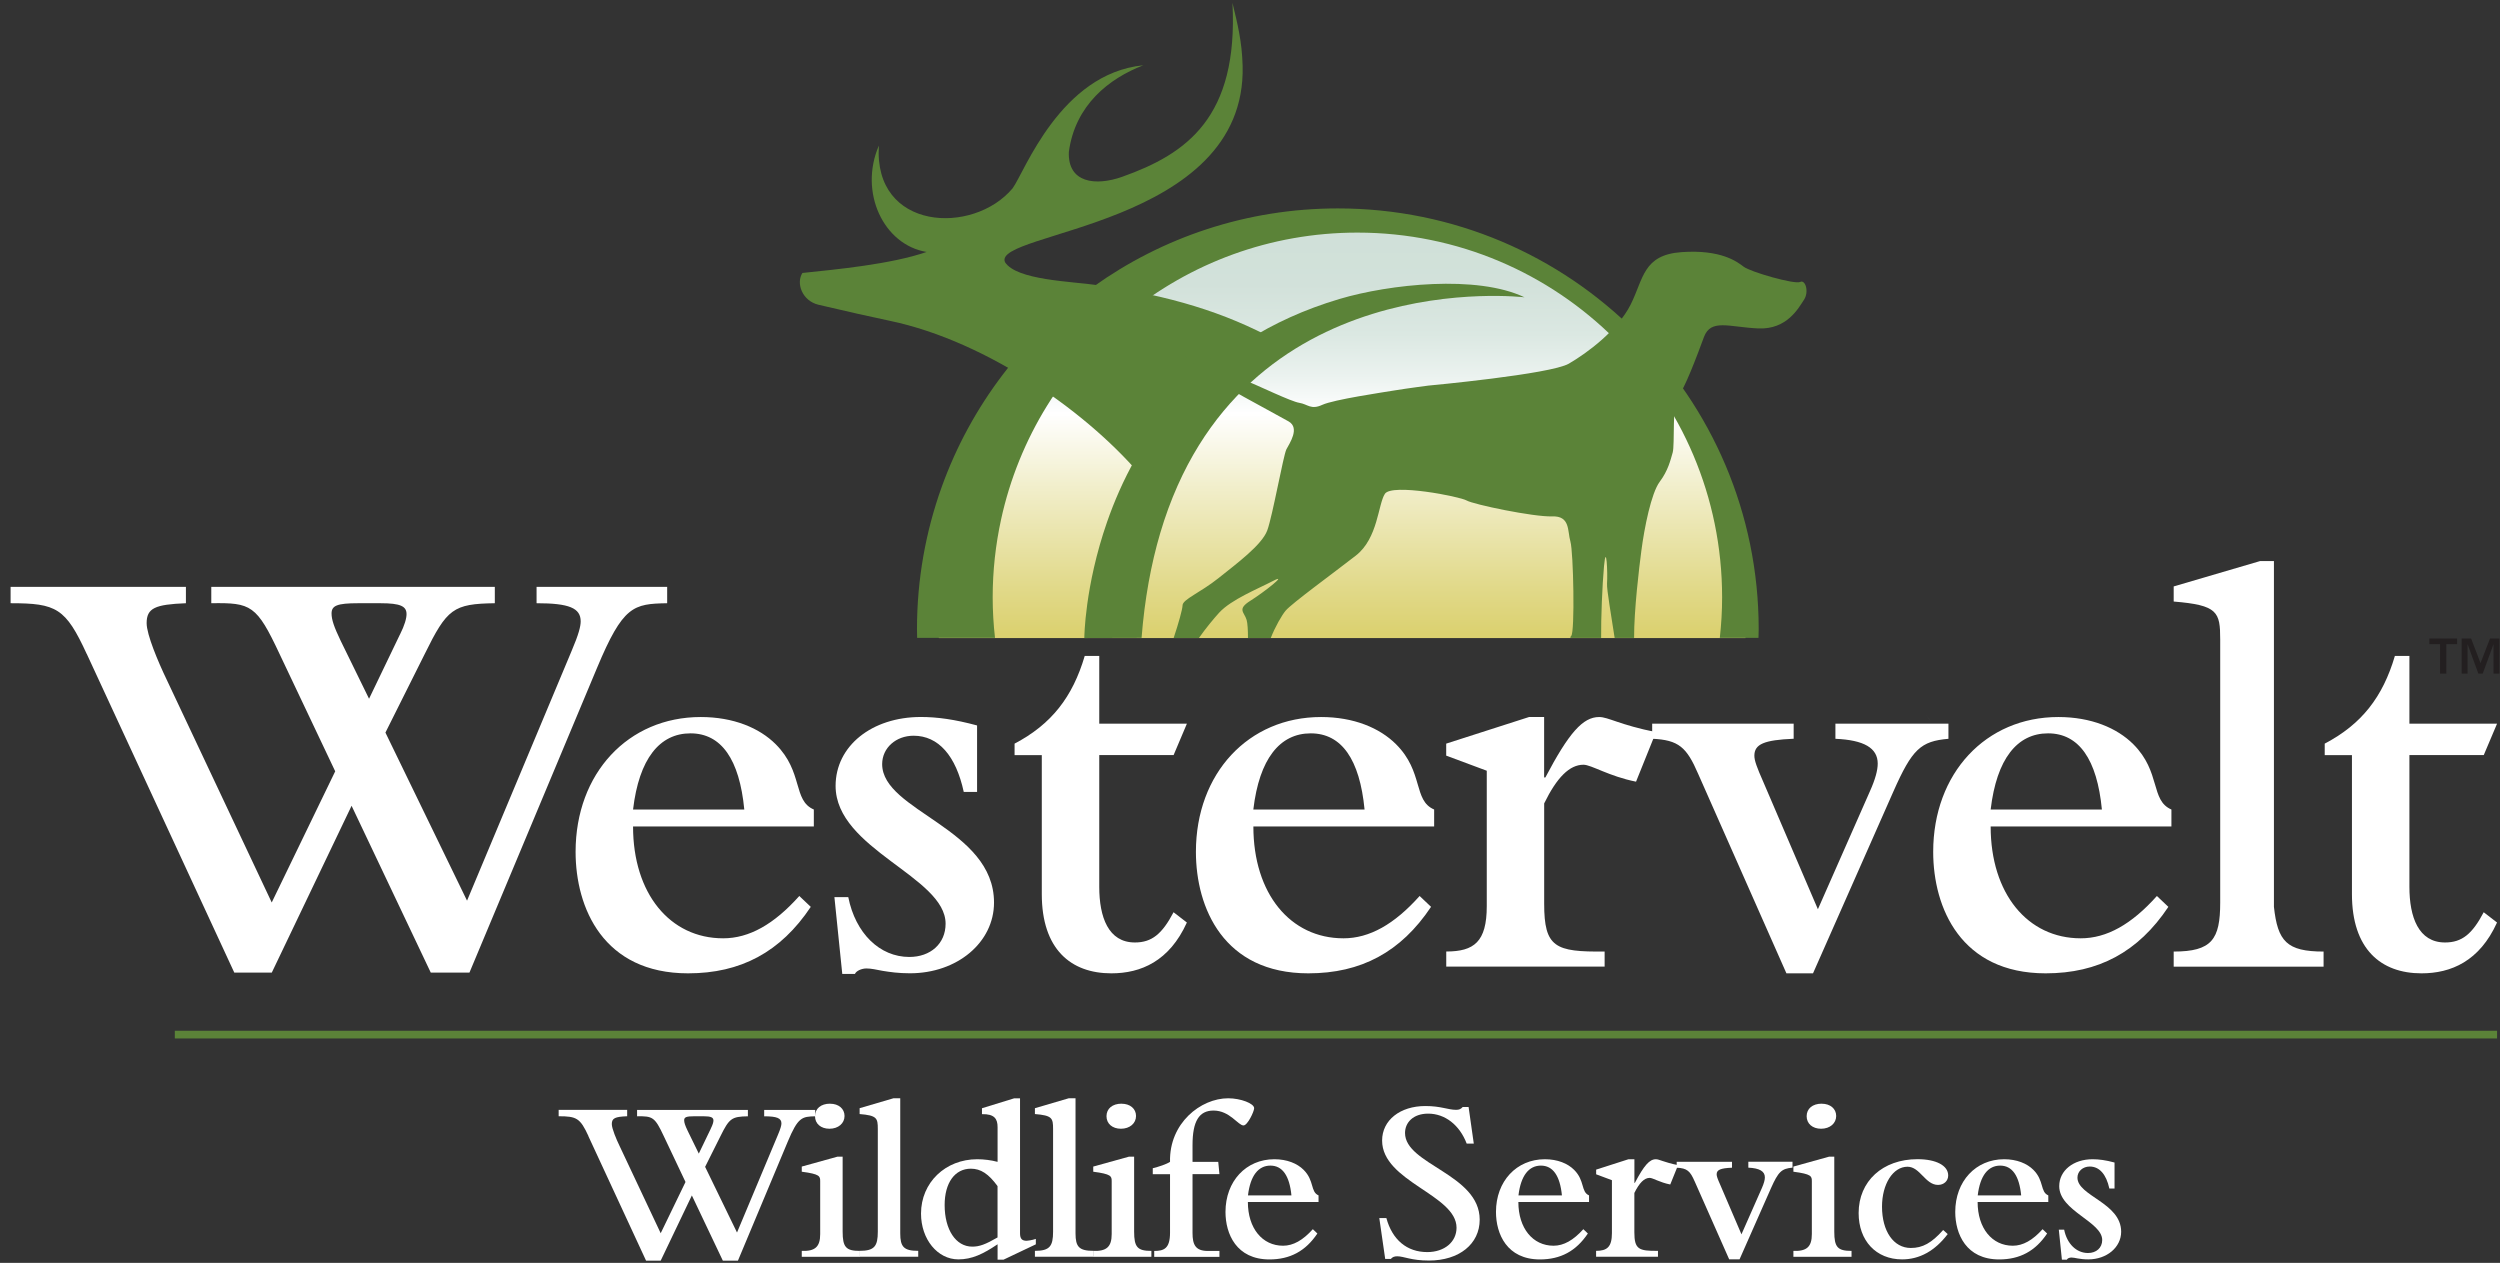 <svg width="194" height="98" viewBox="0 0 194 98" fill="none" xmlns="http://www.w3.org/2000/svg">
<rect x="0" y="0" width="194" height="98" fill="#333333" stroke="none"/>
<path d="M135.451 49.512C135.129 31.627 121.245 17.233 104.149 17.233C87.052 17.233 73.168 31.627 72.846 49.512H135.447H135.451Z" fill="url(#paint0_linear_4501_3748)"/>
<path d="M150.988 57.116C151.084 57.196 151.184 57.271 151.287 57.343C151.188 57.271 151.088 57.196 150.988 57.116Z" fill="white"/>
<path d="M149.43 55.45C149.601 55.677 149.78 55.904 149.976 56.127C149.784 55.904 149.601 55.677 149.43 55.45Z" fill="white"/>
<path d="M150.625 56.801C150.725 56.892 150.828 56.984 150.932 57.068C150.828 56.98 150.725 56.892 150.625 56.801Z" fill="white"/>
<path d="M151.727 57.63C151.842 57.697 151.958 57.761 152.077 57.817C151.958 57.761 151.842 57.693 151.727 57.63Z" fill="white"/>
<path d="M150.59 56.769C150.494 56.678 150.398 56.586 150.303 56.486C150.394 56.582 150.49 56.678 150.59 56.769Z" fill="white"/>
<path d="M151.65 57.582C151.674 57.598 151.702 57.614 151.726 57.626C151.702 57.61 151.674 57.594 151.65 57.582Z" fill="white"/>
<path d="M150.303 56.486C150.303 56.486 150.291 56.474 150.283 56.466C150.291 56.474 150.295 56.478 150.303 56.486Z" fill="white"/>
<path d="M151.283 57.343C151.283 57.343 151.307 57.358 151.315 57.366C151.303 57.358 151.291 57.35 151.283 57.343Z" fill="white"/>
<path d="M150.59 56.769C150.59 56.769 150.613 56.789 150.625 56.8C150.613 56.789 150.602 56.781 150.59 56.769Z" fill="white"/>
<path d="M149.977 56.127C149.977 56.127 149.988 56.143 149.996 56.147C149.988 56.139 149.984 56.131 149.977 56.127Z" fill="white"/>
<path d="M150.932 57.068C150.932 57.068 150.967 57.099 150.986 57.111C150.967 57.095 150.951 57.08 150.932 57.068Z" fill="white"/>
<path d="M88.846 45.806C88.878 45.846 88.906 45.89 88.929 45.93C88.906 45.886 88.878 45.846 88.846 45.806ZM88.933 45.942C88.957 45.986 88.973 46.029 88.985 46.073C88.973 46.025 88.957 45.981 88.933 45.942ZM88.989 46.089C88.997 46.129 89.001 46.169 89.001 46.213C89.001 46.169 89.001 46.129 88.989 46.089ZM89.065 48.117C89.073 48.09 89.077 48.062 89.073 48.038C89.073 48.066 89.073 48.09 89.065 48.117Z" fill="#5B8338"/>
<path d="M103.948 23.199C92.986 26.459 88.096 34.221 85.912 40.494C84.159 45.531 84.143 49.512 84.143 49.512L88.586 49.5C88.825 46.456 89.327 43.766 90.032 41.375C96.229 20.417 118.303 23.071 118.303 23.071C114.617 21.31 107.826 22.047 103.948 23.199Z" fill="#5B8338"/>
<path d="M77.212 49.496C77.096 48.464 77.032 47.412 77.032 46.348C77.032 44.283 77.259 42.275 77.678 40.338C80.436 27.598 91.765 18.05 105.334 18.05C120.964 18.05 133.636 30.718 133.636 46.352C133.636 47.416 133.573 48.464 133.457 49.5H136.458C136.462 49.277 136.474 49.054 136.474 48.83C136.474 30.794 121.852 16.173 103.816 16.173C89.649 16.173 77.594 25.195 73.071 37.804C71.836 41.247 71.158 44.957 71.158 48.826C71.158 49.05 71.166 49.273 71.17 49.496H77.212Z" fill="#5B8338"/>
<path d="M6.732 50.752C5.09 47.185 4.385 46.81 0.822 46.81V45.543H14.427V46.81C12.036 46.906 11.379 47.185 11.379 48.357C11.379 49.249 12.271 51.358 12.925 52.72L21.086 70.032L26.012 59.854L21.696 50.752C19.915 46.95 19.492 46.763 16.396 46.81V45.543H38.398V46.81C35.162 46.858 34.691 47.233 32.958 50.752L29.909 56.849L36.242 69.892L44.355 50.517C44.917 49.202 45.061 48.592 45.061 48.217C45.061 47.185 44.168 46.81 41.638 46.81V45.543H51.772V46.81C49.145 46.858 48.348 46.998 46.328 51.832L36.429 75.475H33.428L27.283 62.528L21.09 75.475H18.181L6.736 50.752H6.732ZM31.033 49.249C31.408 48.5 31.547 47.982 31.547 47.655C31.547 47.046 31.077 46.81 29.531 46.81H27.793C26.151 46.81 25.729 46.998 25.729 47.608C25.729 48.078 25.916 48.64 26.434 49.72L28.638 54.223L31.029 49.249H31.033Z" fill="white"/>
<path d="M62.918 70.37C60.571 73.889 57.474 75.531 53.393 75.531C46.826 75.531 44.666 70.466 44.666 66.102C44.666 60.005 48.747 55.641 54.378 55.641C56.912 55.641 58.929 56.486 60.196 57.753C62.352 59.909 61.511 62.117 63.153 62.818V64.133H49.125C49.125 69.342 51.987 72.813 56.115 72.813C58.132 72.813 60.056 71.733 62.025 69.529L62.918 70.374V70.37ZM57.757 62.818C57.382 58.925 55.976 56.908 53.581 56.908C51.186 56.908 49.592 58.877 49.125 62.818H57.757Z" fill="white"/>
<path d="M64.746 69.617H65.826C66.388 72.431 68.265 74.26 70.564 74.26C72.206 74.26 73.378 73.228 73.378 71.681C73.378 68.023 64.842 65.911 64.842 60.985C64.842 57.889 67.655 55.638 71.457 55.638C72.724 55.638 74.083 55.825 75.821 56.295V61.456H74.788C74.179 58.642 72.82 57.092 70.895 57.092C69.536 57.092 68.456 58.029 68.456 59.296C68.456 62.954 77.136 64.269 77.136 70.04C77.136 73.136 74.274 75.527 70.616 75.527C69.724 75.527 69.07 75.431 68.504 75.34C67.99 75.244 67.611 75.152 67.237 75.152C66.862 75.152 66.44 75.34 66.344 75.575H65.36L64.75 69.617H64.746Z" fill="white"/>
<path d="M92.1 71.59C90.742 74.59 88.534 75.531 86.238 75.531C83.094 75.531 80.843 73.654 80.843 69.386V58.598H78.731V57.706C81.592 56.203 83.234 54.095 84.174 50.903H85.302V56.155H92.104L91.072 58.594H85.302V68.82C85.302 71.167 86.007 73.136 88.067 73.136C89.383 73.136 90.18 72.478 91.068 70.789L92.1 71.586V71.59Z" fill="white"/>
<path d="M111.05 70.37C108.703 73.889 105.611 75.531 101.526 75.531C94.959 75.531 92.803 70.466 92.803 66.102C92.803 60.005 96.883 55.641 102.514 55.641C105.049 55.641 107.065 56.486 108.333 57.753C110.493 59.909 109.648 62.117 111.29 62.818V64.133H97.262C97.262 69.342 100.123 72.813 104.252 72.813C106.268 72.813 108.193 71.733 110.162 69.529L111.054 70.374L111.05 70.37ZM105.89 62.818C105.515 58.925 104.108 56.908 101.713 56.908C99.318 56.908 97.724 58.877 97.258 62.818H105.89Z" fill="white"/>
<path d="M112.225 58.642V57.705L118.653 55.641H119.824V60.332H119.92C121.749 56.861 122.829 55.641 124.096 55.641C124.802 55.641 125.69 56.251 128.504 56.813L126.957 60.658C124.845 60.236 123.486 59.343 122.877 59.343C121.797 59.343 120.812 60.328 119.828 62.344V70.131C119.828 73.51 120.673 73.885 124.519 73.837V75.009H112.229V73.837C114.385 73.837 115.373 73.088 115.373 70.318V59.809L112.229 58.638L112.225 58.642Z" fill="white"/>
<path d="M131.776 60.049C130.883 57.984 130.273 57.422 128.209 57.327V56.155H139.188V57.327C136.888 57.422 136.139 57.749 136.139 58.642C136.139 59.017 136.327 59.535 136.845 60.706L141.069 70.557L145.102 61.412C145.524 60.475 145.711 59.77 145.711 59.256C145.711 58.036 144.632 57.426 142.428 57.331V56.159H151.199V57.331C149.043 57.518 148.385 58.128 146.931 61.412L140.69 75.531H138.626L131.776 60.049Z" fill="white"/>
<path d="M168.267 70.37C165.92 73.889 162.824 75.531 158.743 75.531C152.176 75.531 150.016 70.466 150.016 66.102C150.016 60.005 154.096 55.641 159.727 55.641C162.262 55.641 164.278 56.486 165.546 57.753C167.701 59.909 166.861 62.117 168.502 62.818V64.133H154.475C154.475 69.342 157.336 72.813 161.465 72.813C163.481 72.813 165.406 71.733 167.375 69.529L168.267 70.374V70.37ZM163.107 62.818C162.732 58.925 161.325 56.908 158.93 56.908C156.535 56.908 154.941 58.877 154.475 62.818H163.107Z" fill="white"/>
<path d="M168.678 45.507L175.385 43.538H176.457V70.37C176.748 73.044 177.449 73.841 180.31 73.841V75.013H168.678V73.841C171.635 73.841 172.288 72.904 172.288 70.043V49.636C172.288 47.48 172.101 46.962 168.678 46.679V45.507Z" fill="white"/>
<path d="M193.768 71.59C192.409 74.59 190.202 75.531 187.906 75.531C184.762 75.531 182.511 73.654 182.511 69.386V58.598H180.398V57.706C183.26 56.203 184.902 54.095 185.842 50.903H186.97V56.155H193.772L192.74 58.594H186.97V68.82C186.97 71.167 187.675 73.136 189.735 73.136C191.051 73.136 191.848 72.478 192.736 70.789L193.768 71.586V71.59Z" fill="white"/>
<path d="M193.772 79.986H13.566V80.584H193.772V79.986Z" fill="#5B8338"/>
<path d="M99.01 26.399C95.033 24.235 90.781 22.944 85.158 22.127C83.13 21.832 78.878 21.744 77.989 20.345C76.917 17.97 96.739 17.608 96.428 5.118C96.38 3.19 96.018 1.799 95.639 0.225C96.101 9.111 92.096 11.937 87.087 13.718C85.011 14.455 82.843 14.2 82.943 11.785C83.437 8.143 86.059 6.095 88.717 5.066C82.281 5.712 79.519 13.312 78.583 14.607C75.518 18.277 67.759 17.902 68.202 11.295C66.632 14.918 68.564 19.006 71.908 19.552C69.11 20.513 64.918 20.903 62.268 21.182C61.758 21.971 62.244 23.346 63.515 23.649C65.8 24.186 67.641 24.6 69.039 24.892C76.706 26.498 84.7 32.205 88.848 37.282C91.435 33.014 94.22 28.543 99.002 26.395L99.01 26.399Z" fill="#5B8338"/>
<path d="M45.663 88.16C45.021 86.765 44.746 86.621 43.352 86.621V86.127H48.668V86.621C47.731 86.657 47.476 86.769 47.476 87.227C47.476 87.574 47.823 88.399 48.082 88.933L51.27 95.699L53.195 91.722L51.509 88.164C50.812 86.677 50.648 86.605 49.437 86.625V86.131H58.037V86.625C56.773 86.645 56.59 86.789 55.909 88.164L54.717 90.547L57.192 95.644L60.364 88.072C60.583 87.558 60.639 87.319 60.639 87.175C60.639 86.773 60.292 86.625 59.3 86.625V86.131H63.261V86.625C62.233 86.645 61.922 86.697 61.133 88.586L57.264 97.827H56.092L53.689 92.766L51.27 97.827H50.134L45.659 88.168L45.663 88.16ZM55.159 87.574C55.307 87.279 55.363 87.08 55.363 86.952C55.363 86.713 55.179 86.621 54.574 86.621H53.896C53.255 86.621 53.091 86.693 53.091 86.932C53.091 87.115 53.163 87.335 53.366 87.757L54.227 89.519L55.163 87.574H55.159Z" fill="white"/>
<path d="M62.217 90.526L64.986 89.757H65.389V95.568C65.389 96.779 65.644 97.07 66.728 97.07V97.528H62.217V97.07C63.245 97.106 63.647 96.759 63.647 95.767V91.658C63.647 91.272 63.612 91.108 62.217 90.925V90.522V90.526ZM64.417 85.649C65.078 85.649 65.536 86.035 65.536 86.601C65.536 87.167 65.058 87.59 64.365 87.59C63.703 87.59 63.245 87.203 63.245 86.617C63.245 86.031 63.703 85.645 64.417 85.645V85.649Z" fill="white"/>
<path d="M66.707 85.996L69.329 85.227H69.859V95.711C69.859 96.755 70.134 97.066 71.254 97.066V97.525H66.707V97.066C67.863 97.066 68.118 96.7 68.118 95.58V87.606C68.118 86.761 68.046 86.562 66.707 86.45V85.992V85.996Z" fill="white"/>
<path d="M77.412 96.556C76.293 97.309 75.432 97.728 74.368 97.728C72.754 97.728 71.471 96.169 71.471 94.173C71.471 91.77 73.36 89.957 75.834 89.957C76.348 89.957 76.914 90.028 77.412 90.16V87.466C77.412 86.825 77.173 86.438 76.201 86.458V86L78.696 85.231H79.154V95.699C79.154 96.122 79.301 96.285 79.668 96.285C79.704 96.285 80.07 96.249 80.381 96.138V96.56L77.871 97.752H77.412V96.56V96.556ZM77.412 92.045C76.715 91.093 76.109 90.69 75.34 90.69C74.093 90.69 73.304 91.79 73.304 93.511C73.304 95.416 74.165 96.739 75.448 96.739C75.998 96.739 76.456 96.576 77.409 96.026V92.049L77.412 92.045Z" fill="white"/>
<path d="M80.309 85.996L82.931 85.227H83.461V95.711C83.461 96.755 83.736 97.066 84.856 97.066V97.525H80.309V97.066C81.464 97.066 81.719 96.7 81.719 95.58V87.606C81.719 86.761 81.648 86.562 80.309 86.45V85.992V85.996Z" fill="white"/>
<path d="M84.836 90.526L87.606 89.757H88.008V95.568C88.008 96.779 88.263 97.07 89.347 97.07V97.528H84.836V97.07C85.864 97.106 86.267 96.759 86.267 95.767V91.658C86.267 91.272 86.231 91.108 84.836 90.925V90.522V90.526ZM87.036 85.649C87.697 85.649 88.156 86.035 88.156 86.601C88.156 87.167 87.677 87.59 86.984 87.59C86.322 87.59 85.864 87.203 85.864 86.617C85.864 86.031 86.322 85.645 87.036 85.645V85.649Z" fill="white"/>
<path d="M89.455 90.654C89.913 90.543 90.519 90.343 90.794 90.16C90.722 87.155 93.177 85.227 95.305 85.227C96.278 85.227 97.322 85.629 97.322 85.996C97.322 86.251 96.808 87.335 96.497 87.335C96.074 87.335 95.433 86.179 94.169 86.179C93.05 86.179 92.54 87.004 92.54 88.857V90.16H94.536L94.628 91.112H92.54V95.679C92.54 96.576 92.759 97.074 93.731 97.074H94.628V97.532H89.567V97.074C90.32 97.074 90.794 96.891 90.794 95.663V91.117H89.455V90.658V90.654Z" fill="white"/>
<path d="M102.231 95.715C101.314 97.09 100.103 97.732 98.509 97.732C95.942 97.732 95.098 95.751 95.098 94.046C95.098 91.662 96.692 89.957 98.891 89.957C99.88 89.957 100.669 90.287 101.163 90.782C102.008 91.626 101.677 92.487 102.319 92.762V93.276H96.835C96.835 95.313 97.955 96.668 99.565 96.668C100.354 96.668 101.103 96.245 101.876 95.385L102.223 95.715H102.231ZM100.215 92.762C100.067 91.24 99.517 90.451 98.585 90.451C97.652 90.451 97.026 91.22 96.843 92.762H100.215Z" fill="white"/>
<path d="M107.033 94.523H107.583C108.041 96.209 109.177 97.162 110.755 97.162C112.094 97.162 113.027 96.372 113.027 95.272C113.027 92.706 107.252 91.698 107.252 88.506C107.252 86.928 108.647 85.828 110.608 85.828C111.214 85.828 111.652 85.9 112.019 85.975C112.385 86.047 112.68 86.123 112.991 86.123C113.23 86.123 113.358 86.067 113.505 85.904H113.963L114.366 88.745H113.816C113.266 87.298 112.13 86.418 110.827 86.418C109.655 86.418 109.03 87.115 109.03 87.92C109.03 90.379 114.824 91.108 114.824 94.647C114.824 96.536 113.23 97.819 110.883 97.819C109.508 97.819 108.938 97.488 108.424 97.488C108.205 97.488 108.057 97.544 107.93 97.692H107.491L107.033 94.519V94.523Z" fill="white"/>
<path d="M123.221 95.715C122.305 97.09 121.093 97.732 119.499 97.732C116.933 97.732 116.088 95.751 116.088 94.046C116.088 91.662 117.682 89.957 119.882 89.957C120.87 89.957 121.659 90.287 122.153 90.782C122.998 91.626 122.667 92.487 123.309 92.762V93.276H117.825C117.825 95.313 118.945 96.668 120.555 96.668C121.344 96.668 122.093 96.245 122.867 95.385L123.213 95.715H123.221ZM121.205 92.762C121.057 91.24 120.507 90.451 119.575 90.451C118.642 90.451 118.017 91.22 117.833 92.762H121.205Z" fill="white"/>
<path d="M123.861 91.128V90.762L126.372 89.957H126.83V91.79H126.866C127.579 90.435 128.002 89.957 128.496 89.957C128.771 89.957 129.118 90.196 130.218 90.415L129.612 91.917C128.787 91.754 128.257 91.403 128.018 91.403C127.595 91.403 127.213 91.79 126.826 92.575V95.62C126.826 96.939 127.157 97.086 128.659 97.066V97.525H123.857V97.066C124.702 97.066 125.085 96.771 125.085 95.691V91.583L123.857 91.124L123.861 91.128Z" fill="white"/>
<path d="M131.506 91.678C131.159 90.873 130.92 90.65 130.111 90.614V90.156H134.403V90.614C133.507 90.65 133.212 90.778 133.212 91.128C133.212 91.276 133.283 91.475 133.487 91.933L135.137 95.783L136.715 92.208C136.878 91.841 136.954 91.567 136.954 91.363C136.954 90.885 136.531 90.65 135.671 90.61V90.152H139.098V90.61C138.253 90.682 137.998 90.921 137.428 92.204L134.989 97.724H134.184L131.506 91.674V91.678Z" fill="white"/>
<path d="M139.168 90.526L141.938 89.757H142.34V95.568C142.34 96.779 142.595 97.07 143.679 97.07V97.528H139.168V97.07C140.196 97.106 140.599 96.759 140.599 95.767V91.658C140.599 91.272 140.563 91.108 139.168 90.925V90.522V90.526ZM141.368 85.649C142.029 85.649 142.488 86.035 142.488 86.601C142.488 87.167 142.009 87.59 141.316 87.59C140.654 87.59 140.196 87.203 140.196 86.617C140.196 86.031 140.654 85.645 141.368 85.645V85.649Z" fill="white"/>
<path d="M151.141 95.767C150.152 97.07 148.961 97.728 147.602 97.728C145.585 97.728 144.23 96.281 144.23 94.133C144.23 91.658 146.099 89.953 148.797 89.953C150.244 89.953 151.18 90.447 151.18 91.216C151.18 91.638 150.85 91.949 150.391 91.949C149.403 91.949 148.997 90.538 148.024 90.538C146.889 90.538 146.044 91.893 146.044 93.635C146.044 95.54 146.94 96.843 148.279 96.843C149.196 96.843 149.893 96.456 150.79 95.448L151.137 95.759L151.141 95.767Z" fill="white"/>
<path d="M158.86 95.715C157.943 97.09 156.732 97.732 155.138 97.732C152.571 97.732 151.727 95.751 151.727 94.046C151.727 91.662 153.321 89.957 155.52 89.957C156.509 89.957 157.298 90.287 157.792 90.782C158.637 91.626 158.306 92.487 158.948 92.762V93.276H153.464C153.464 95.313 154.584 96.668 156.194 96.668C156.983 96.668 157.732 96.245 158.505 95.385L158.852 95.715H158.86ZM156.843 92.762C156.696 91.24 156.146 90.451 155.214 90.451C154.281 90.451 153.655 91.22 153.472 92.762H156.843Z" fill="white"/>
<path d="M159.756 95.42H160.178C160.397 96.52 161.131 97.234 162.031 97.234C162.673 97.234 163.131 96.831 163.131 96.225C163.131 94.795 159.796 93.97 159.796 92.045C159.796 90.834 160.896 89.957 162.382 89.957C162.876 89.957 163.41 90.028 164.088 90.212V92.228H163.685C163.446 91.128 162.916 90.523 162.163 90.523C161.633 90.523 161.21 90.889 161.21 91.383C161.21 92.814 164.602 93.328 164.602 95.584C164.602 96.795 163.482 97.728 162.055 97.728C161.709 97.728 161.45 97.692 161.23 97.656C161.027 97.62 160.884 97.584 160.736 97.584C160.589 97.584 160.425 97.656 160.389 97.748H160.003L159.764 95.42H159.756Z" fill="white"/>
<path d="M93.188 28.738C93.898 29.459 99.114 32.189 100.003 32.707C100.891 33.221 100.063 34.409 99.823 34.871C99.588 35.333 98.755 40.024 98.341 41.156C97.927 42.287 95.97 43.73 94.551 44.866C93.129 45.998 91.766 46.516 91.766 46.978C91.766 47.253 91.455 48.373 91.076 49.508H93.037C93.567 48.755 94.181 48.01 94.607 47.544C95.555 46.512 97.628 45.691 98.811 45.069C99.995 44.451 98.102 45.946 97.034 46.615C95.966 47.285 96.56 47.492 96.739 48.11C96.811 48.361 96.843 48.903 96.843 49.508H98.612C98.943 48.656 99.473 47.735 99.764 47.388C100.238 46.822 103.498 44.451 105.215 43.112C106.933 41.773 106.933 39.143 107.467 38.322C108.001 37.497 113.273 38.529 113.807 38.836C114.341 39.147 119.02 40.123 120.442 40.072C121.865 40.02 121.626 41.203 121.865 42.028C122.1 42.853 122.22 49.086 121.925 49.345C121.877 49.385 121.861 49.445 121.857 49.504H124.248C124.232 48.018 124.336 45.4 124.471 43.933C124.651 42.028 124.766 44.499 124.706 45.272C124.67 45.734 125.041 47.787 125.296 49.504H126.806C126.798 47.348 127.201 44.021 127.368 42.75C127.603 40.944 128.137 38.266 128.791 37.39C129.445 36.513 129.62 35.74 129.799 35.122C129.979 34.505 129.739 31.205 130.214 30.743C130.688 30.28 131.696 27.598 132.226 26.156C132.76 24.713 134.183 25.383 136.43 25.486C138.682 25.59 139.571 23.888 139.985 23.271C140.4 22.653 140.105 21.672 139.69 21.88C139.276 22.087 135.841 21.107 135.307 20.696C134.773 20.286 133.529 19.357 130.509 19.564C127.488 19.772 127.548 21.625 126.539 23.633C125.531 25.642 123.164 27.395 121.741 28.22C120.319 29.045 110.842 29.922 110.842 29.922C110.842 29.922 109.244 30.129 108.296 30.284C107.347 30.44 103.498 31.006 102.609 31.416C101.72 31.826 101.485 31.364 100.832 31.261C100.178 31.157 97.751 29.974 96.388 29.408C95.025 28.842 92.774 26.781 92.005 26.108C91.236 25.438 91.351 26.518 91.471 26.933C91.59 27.343 92.479 28.017 93.188 28.738Z" fill="#5B8338"/>
<path d="M189.352 49.986H188.516V49.548H190.672V49.986H189.835V52.274H189.349V49.986H189.352Z" fill="#231F20"/>
<path d="M191.018 49.548H191.759L192.488 51.457L193.225 49.548H193.959V52.274H193.496V50.01H193.488L192.659 52.274H192.321L191.492 50.01H191.484V52.274H191.022V49.548H191.018Z" fill="#231F20"/>
<defs>
<linearGradient id="paint0_linear_4501_3748" x1="104.149" y1="17.233" x2="104.149" y2="49.512" gradientUnits="userSpaceOnUse">
<stop stop-color="#CFE0D8"/>
<stop offset="0.15" stop-color="#D2E1DA"/>
<stop offset="0.27" stop-color="#DBE8E2"/>
<stop offset="0.37" stop-color="#EBF2EF"/>
<stop offset="0.46" stop-color="white"/>
<stop offset="0.64" stop-color="#F1EECA"/>
<stop offset="0.88" stop-color="#E1D989"/>
<stop offset="0.99" stop-color="#DBD170"/>
<stop offset="1" stop-color="#DBD170"/>
</linearGradient>
</defs>
</svg>
